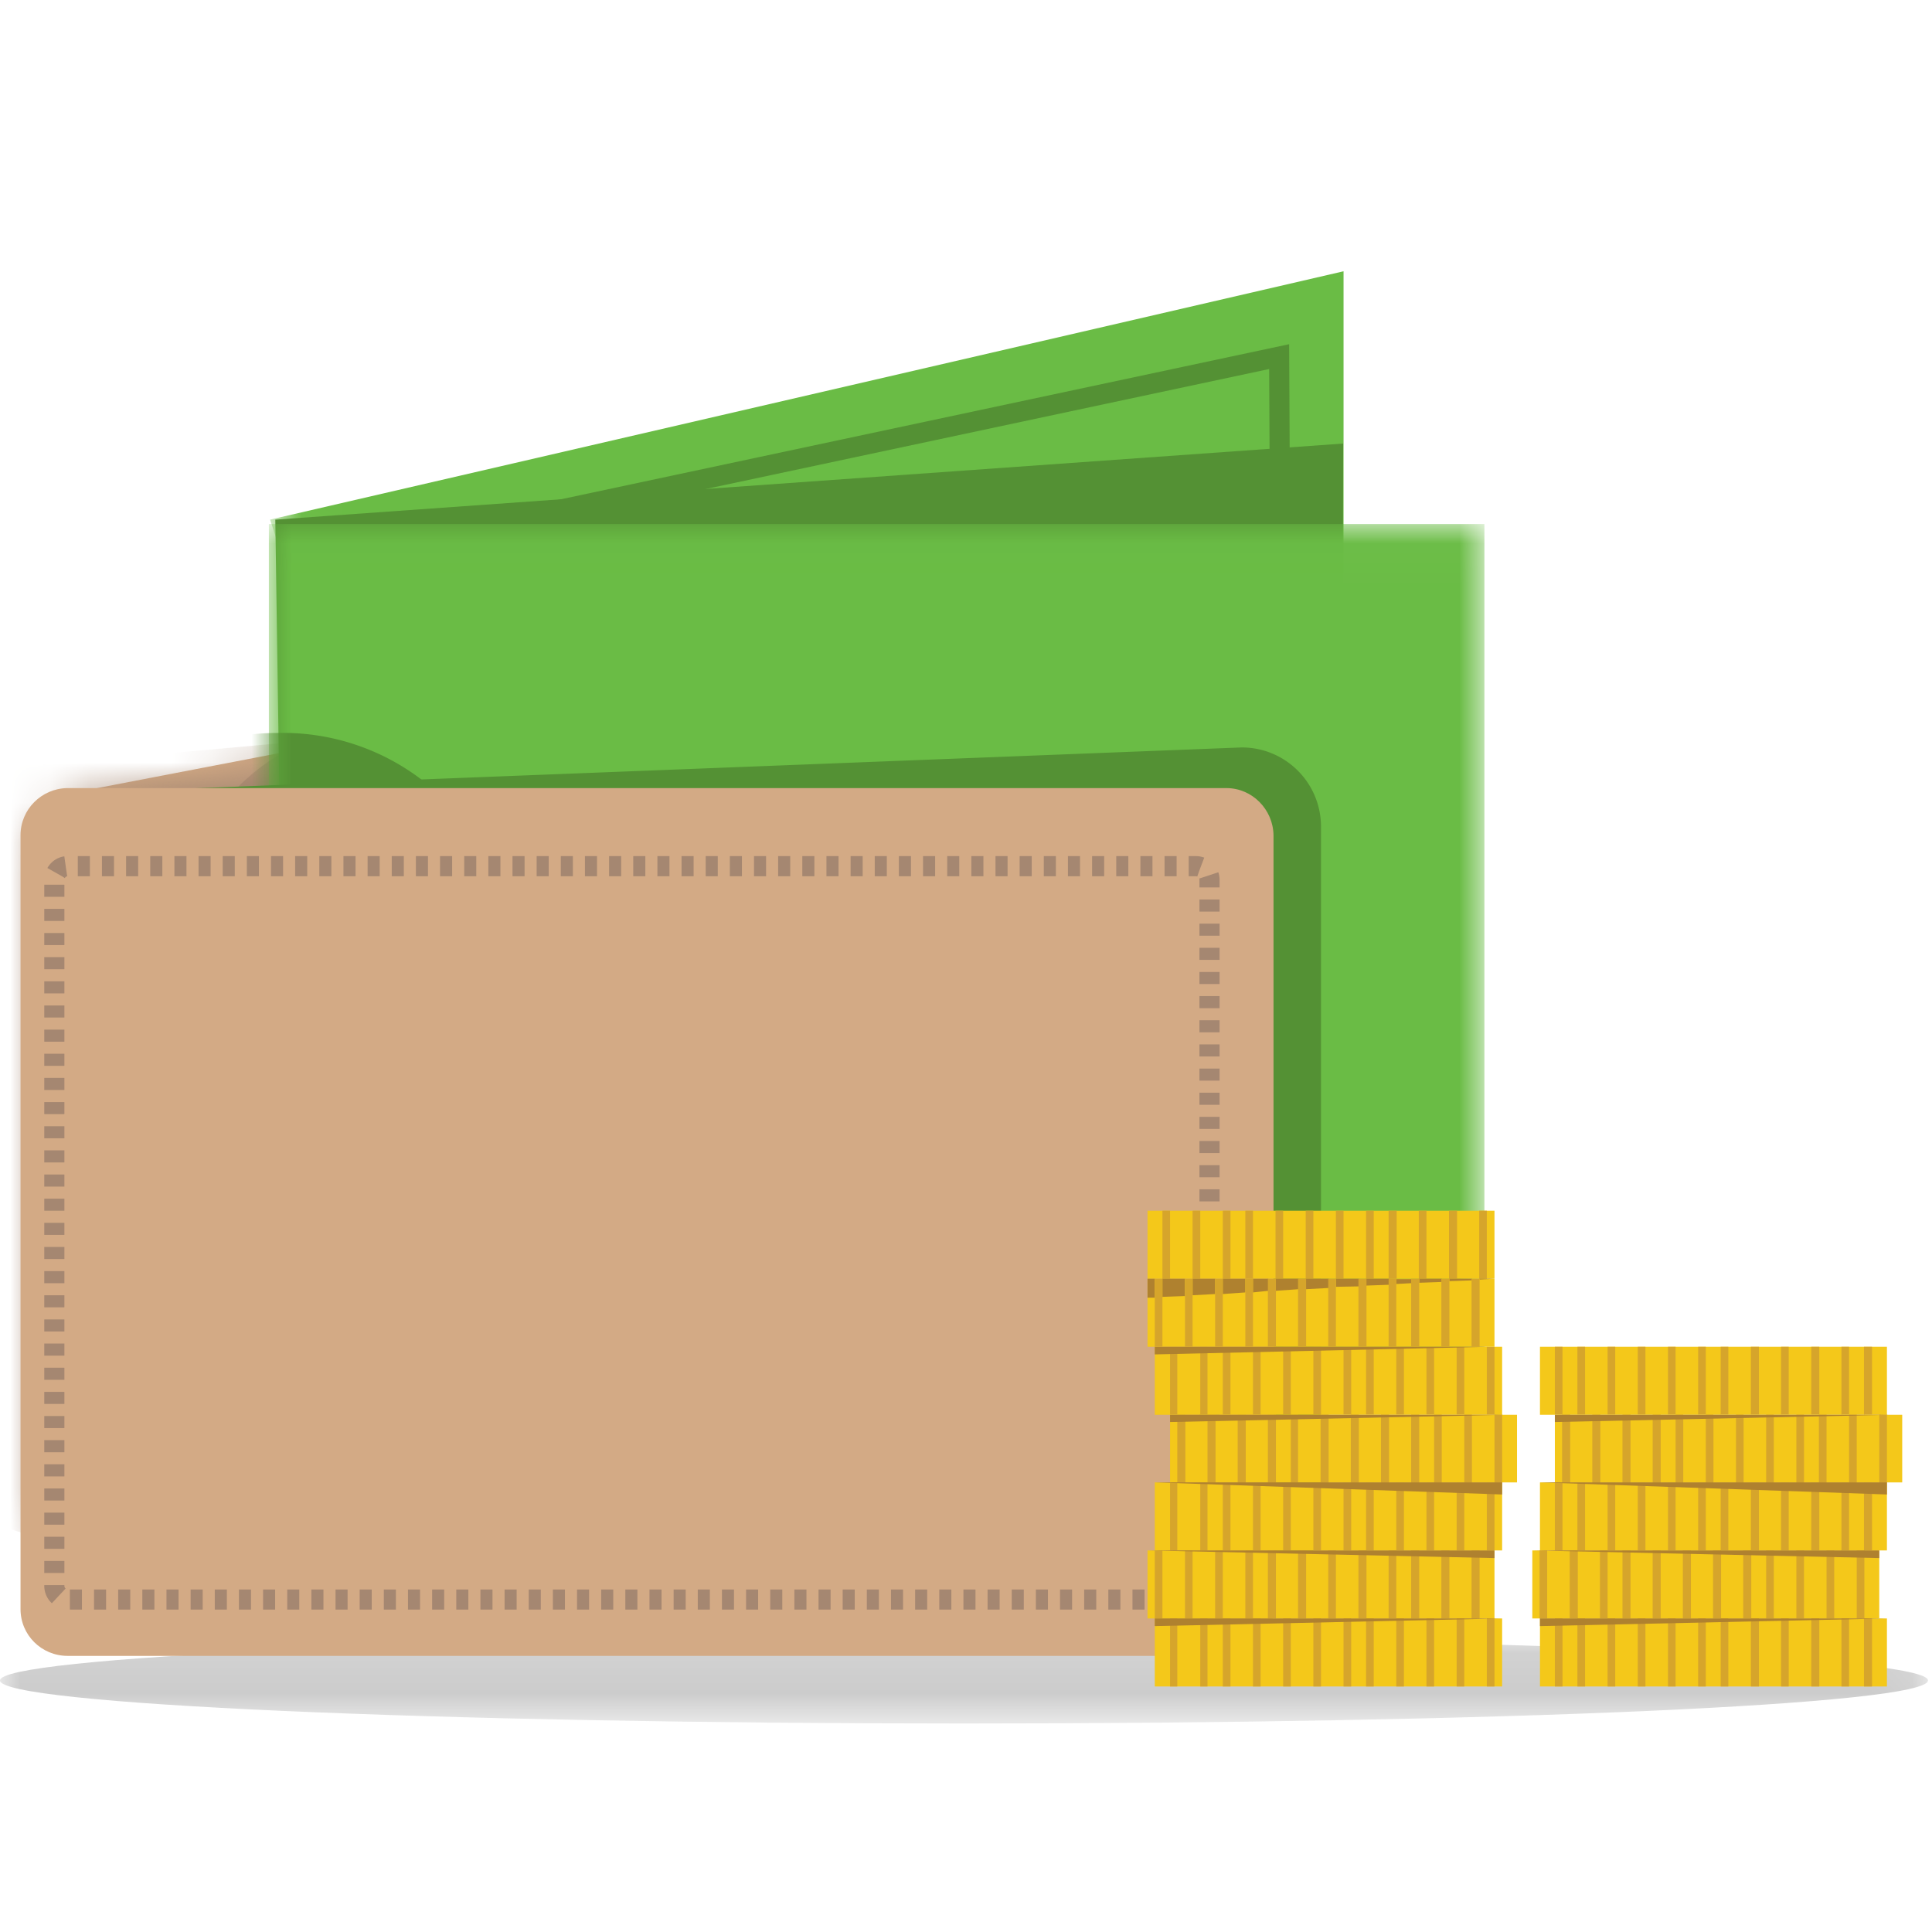 <svg xmlns="http://www.w3.org/2000/svg" xmlns:xlink="http://www.w3.org/1999/xlink" width="48" height="48" viewBox="0 0 48 48"><defs><path id="path-1" d="M0 .11h47.89v2.14H0z"/><path id="path-3" d="M2.14 4.31C.84 4.48 0 5.06 0 6.15v15.2c0 1.1.88 1.97 1.97 1.97l23.62-1.53h.03c1.08 0 1.95-.89 1.94-1.97V2.16A2.25 2.25 0 0 0 25.8.02"/><path id="path-5" d="M30.15 0L.11 6.67l8.08 25.02 30.04-6.66z"/><path id="path-7" d="M0 .02h30.13v21.56H0z"/></defs><g fill="none" fill-rule="evenodd"><g transform="translate(0 40.57)"><mask id="mask-2" fill="#fff"><use xlink:href="#path-1"/></mask><path fill="#CCC" d="M23.94.11C37.17.11 47.9.6 47.9 1.18c0 .6-10.72 1.07-23.95 1.07C10.72 2.25 0 1.77 0 1.18 0 .6 10.72.11 23.94.11" mask="url(#mask-2)"/></g><path fill="#D3AA85" d="M26.34 36.58L2.72 38.1a1.97 1.97 0 0 1-1.97-1.97L.53 21.82c0-1.09.69-2.22 1.78-2.22l24.03-4.62c1.1 0 1.97.89 1.97 1.97v17.66c0 1.1-.88 1.97-1.97 1.97"/><g transform="translate(.75 15.44)"><mask id="mask-4" fill="#fff"><use xlink:href="#path-3"/></mask><path fill="#A58771" d="M27.47 22.7H.28a1.97 1.97 0 0 1-1.97-1.96V4.54c0-1.09.88-.98 1.97-.98l27.19-2.45c1.09 0 1.97.88 1.97 1.97v17.66c0 1.08-.88 1.97-1.97 1.97" mask="url(#mask-4)"/></g><g transform="translate(6 4)"><mask id="mask-6" fill="#fff"><use xlink:href="#path-5"/></mask><path fill="#6ABC45" d="M27.38 24.32L7.54 29.64.71 8.91l26.67-6.17z" mask="url(#mask-6)"/></g><path fill="#221F1F" d="M4.88 21.09c1.17-2.74 4.57-3.92 7.6-2.63 3.03 1.28 4.55 4.55 3.38 7.3-1.15 2.73-4.55 3.92-7.6 2.63-3.03-1.28-4.54-4.55-3.38-7.3" opacity=".1"/><path stroke="#549134" stroke-width=".5" d="M8.96 13.72l22.82-4.86.05 9.97"/><path fill="#549134" d="M33.32 31.4l-26.2.45-.28-18.94 26.53-1.89z"/><g transform="translate(6.75 13)"><mask id="mask-8" fill="#fff"><use xlink:href="#path-7"/></mask><path fill="#6ABC45" d="M-.07 21.58h30.2V.02H-.07z" mask="url(#mask-8)"/><path fill="#549134" d="M.15 5.21a5.68 5.68 0 0 1 5.81 5.53c0 3.06-2.6 5.54-5.81 5.54a5.68 5.68 0 0 1-5.81-5.54c0-3.05 2.6-5.53 5.81-5.53" mask="url(#mask-8)"/></g><path fill="#549134" d="M30.85 39.64H3.66a1.97 1.97 0 0 1-1.97-1.96V21.34c0-1.1.9-1.71 1.99-1.71l27.17-1.06c1.09 0 1.97.88 1.97 1.97v17.14c0 1.08-.88 1.97-1.97 1.97"/><path fill="#D3AA85" d="M30.48 41.14H1.68c-.65 0-1.17-.52-1.17-1.16V20.75c0-.64.52-1.16 1.16-1.17h28.8c.64 0 1.16.53 1.17 1.17v19.23c0 .64-.53 1.16-1.17 1.17"/><path stroke="#A58771" stroke-dasharray=".3 .3" stroke-width=".5" d="M30.04 39.4c0 .19-.15.34-.33.34h0H1.68a.34.34 0 0 1-.33-.33h0V21.86c0-.18.14-.34.33-.34h28.03c.19 0 .34.15.34.34h0v17.53h-.02z"/><path fill="#F4C81A" d="M38.26 41.9h8.62v-1.69h-8.62z"/><path fill="#D6A52B" d="M46.32 41.9h.19v-1.7h-.2v1.7zm-.56 0h.18v-1.7h-.19v1.7zm-.76 0h.2v-1.7H45v1.7zm-.74 0h.18v-1.7h-.19v1.7zm-.76 0h.2v-1.7h-.2v1.7zm-.74 0h.18v-1.7h-.19v1.7zm-.57 0h.19v-1.7h-.19v1.7zm-.75 0h.19v-1.7h-.19v1.7zm-.75 0h.19v-1.7h-.19v1.7zm-.75 0h.19v-1.7h-.19v1.7zm-.75 0h.19v-1.7h-.19v1.7zm-.56 0h.19v-1.7h-.19v1.7z"/><path fill="#F4C81A" d="M38.07 40.21h8.62v-1.69h-8.62z"/><path fill="#D6A52B" d="M46.13 40.21h.19v-1.69h-.19v1.69zm-.75 0h.19v-1.69h-.19v1.69zm-.75 0h.19v-1.69h-.19v1.69zm-.75 0h.19v-1.69h-.19v1.69zm-.56 0h.19v-1.69h-.2v1.69zm-.75 0h.19v-1.69h-.2v1.69zm-.75 0h.19v-1.69h-.2v1.69zm-.75 0h.19v-1.69h-.2v1.69zm-.75 0h.19v-1.69h-.2v1.69zm-.56 0h.18v-1.69h-.19v1.69zm-.76 0h.2v-1.69H39v1.69zm-.74 0h.18v-1.69h-.19v1.69z"/><path fill="#AF812F" d="M46.86 40.21l-8.6.19v-.19z"/><path fill="#F4C81A" d="M38.26 38.52h8.62v-1.69h-8.62z"/><path fill="#D6A52B" d="M46.32 38.52h.19v-1.68h-.2v1.7zm-.56 0h.18v-1.68h-.19v1.7zm-.76 0h.2v-1.68H45v1.7zm-.74 0h.18v-1.68h-.19v1.7zm-.76 0h.2v-1.68h-.2v1.7zm-.74 0h.18v-1.68h-.19v1.7zm-.57 0h.19v-1.68h-.19v1.7zm-.75 0h.19v-1.68h-.19v1.7zm-.75 0h.19v-1.68h-.19v1.7zm-.75 0h.19v-1.68h-.19v1.7zm-.75 0h.19v-1.68h-.19v1.7zm-.56 0h.19v-1.68h-.19v1.7z"/><path fill="#AF812F" d="M38.09 38.52l8.6.19v-.19z"/><path fill="#F4C81A" d="M38.63 36.83h8.63v-1.68h-8.63z"/><path fill="#D6A52B" d="M46.69 36.84h.19v-1.7h-.19v1.7zm-.75 0h.19v-1.7h-.19v1.7zm-.75 0h.19v-1.7h-.19v1.7zm-.56 0h.19v-1.7h-.19v1.7zm-.75 0h.19v-1.7h-.19v1.7zm-.75 0h.19v-1.7h-.19v1.7zm-.75 0h.19v-1.7h-.19v1.7zm-.75 0h.19v-1.7h-.19v1.7zm-.56 0h.19v-1.7h-.2v1.7zm-.75 0h.19v-1.7h-.2v1.7zm-.75 0h.19v-1.7h-.2v1.7zm-.75 0h.19v-1.7h-.2v1.7z"/><path fill="#AF812F" d="M38.27 36.83l8.61.3v-.3z"/><path fill="#F4C81A" d="M38.26 35.15h8.62v-1.69h-8.62z"/><path fill="#D6A52B" d="M46.32 35.14h.19v-1.68h-.2v1.69zm-.56 0h.18v-1.68h-.19v1.69zm-.76 0h.2v-1.68H45v1.69zm-.74 0h.18v-1.68h-.19v1.69zm-.76 0h.2v-1.68h-.2v1.69zm-.74 0h.18v-1.68h-.19v1.69zm-.57 0h.19v-1.68h-.19v1.69zm-.75 0h.19v-1.68h-.19v1.69zm-.75 0h.19v-1.68h-.19v1.69zm-.75 0h.19v-1.68h-.19v1.69zm-.75 0h.19v-1.68h-.19v1.69zm-.56 0h.19v-1.68h-.19v1.69z"/><path fill="#AF812F" d="M46.94 35.15l-8.31.18v-.18z"/><path fill="#F4C81A" d="M28.69 41.9h8.63v-1.69h-8.63z"/><path fill="#D6A52B" d="M36.94 41.9h.19v-1.7h-.19v1.7zm-.75 0h.19v-1.7h-.19v1.7zm-.75 0h.19v-1.7h-.19v1.7zm-.75 0h.19v-1.7h-.19v1.7zm-.75 0h.19v-1.7h-.19v1.7zm-.56 0h.19v-1.7h-.19v1.7zm-.75 0h.19v-1.7h-.19v1.7zm-.75 0h.19v-1.7h-.19v1.7zm-.75 0h.19v-1.7h-.19v1.7zm-.75 0h.19v-1.7h-.19v1.7zm-.56 0H30v-1.7h-.18v1.7zm-.75 0h.18v-1.7h-.18v1.7z"/><path fill="#F4C81A" d="M28.51 40.21h8.62v-1.69h-8.62z"/><path fill="#D6A52B" d="M36.57 40.21h.19v-1.69h-.2v1.69zm-.75 0h.19v-1.69h-.2v1.69zm-.75 0h.19v-1.69h-.2v1.69zm-.56 0h.18v-1.69h-.19v1.69zm-.76 0h.2v-1.69h-.2v1.69zm-.74 0h.18v-1.69H33v1.69zm-.76 0h.2v-1.69h-.2v1.69zm-.75 0h.2v-1.69h-.2v1.69zm-.56 0h.19v-1.69h-.19v1.69zm-.75 0h.19v-1.69h-.19v1.69zm-.75 0h.19v-1.69h-.19v1.69zm-.75 0h.19v-1.69h-.19v1.69z"/><path fill="#AF812F" d="M37.3 40.21l-8.61.19v-.19z"/><path fill="#F4C81A" d="M28.69 38.52h8.63v-1.69h-8.63z"/><path fill="#D6A52B" d="M36.94 38.52h.19v-1.68h-.19v1.7zm-.75 0h.19v-1.68h-.19v1.7zm-.75 0h.19v-1.68h-.19v1.7zm-.75 0h.19v-1.68h-.19v1.7zm-.75 0h.19v-1.68h-.19v1.7zm-.56 0h.19v-1.68h-.19v1.7zm-.75 0h.19v-1.68h-.19v1.7zm-.75 0h.19v-1.68h-.19v1.7zm-.75 0h.19v-1.68h-.19v1.7zm-.75 0h.19v-1.68h-.19v1.7zm-.56 0H30v-1.68h-.18v1.7zm-.75 0h.18v-1.68h-.18v1.7z"/><path fill="#AF812F" d="M28.52 38.52l8.61.19v-.19z"/><path fill="#F4C81A" d="M29.07 36.83h8.62v-1.68h-8.62z"/><path fill="#D6A52B" d="M37.13 36.84h.19v-1.7h-.19v1.7zm-.75 0h.19v-1.7h-.19v1.7zm-.75 0h.19v-1.7h-.19v1.7zm-.56 0h.19v-1.7h-.2v1.7zm-.75 0h.19v-1.7h-.2v1.7zm-.75 0h.19v-1.7h-.2v1.7zm-.75 0h.19v-1.7h-.2v1.7zm-.75 0h.18v-1.7h-.18v1.7zm-.57 0h.2v-1.7h-.2v1.7zm-.75 0h.2v-1.7h-.2v1.7zm-.75 0h.2v-1.7H30v1.7zm-.75 0h.2v-1.7h-.2v1.7z"/><path fill="#AF812F" d="M28.71 36.83l8.61.3v-.3z"/><path fill="#F4C81A" d="M28.69 35.15h8.63v-1.69h-8.63z"/><path fill="#D6A52B" d="M36.94 35.14h.19v-1.68h-.19v1.69zm-.75 0h.19v-1.68h-.19v1.69zm-.75 0h.19v-1.68h-.19v1.69zm-.75 0h.19v-1.68h-.19v1.69zm-.75 0h.19v-1.68h-.19v1.69zm-.56 0h.19v-1.68h-.19v1.69zm-.75 0h.19v-1.68h-.19v1.69zm-.75 0h.19v-1.68h-.19v1.69zm-.75 0h.19v-1.68h-.19v1.69zm-.75 0h.19v-1.68h-.19v1.69zm-.56 0H30v-1.68h-.18v1.69zm-.75 0h.18v-1.68h-.18v1.69z"/><path fill="#F4C81A" d="M28.51 33.46h8.62v-1.69h-8.62z"/><path fill="#AF812F" d="M37 33.46l-8.31.19v-.19z"/><path fill="#F4C81A" d="M28.51 31.77h8.62v-1.69h-8.62z"/><path fill="#D6A52B" d="M36.76 31.77h.18v-1.69h-.19v1.7zm-.76 0h.2v-1.69H36v1.7zm-.74 0h.18v-1.69h-.19v1.7zm-.76 0h.2v-1.69h-.2v1.7zm-.56 0h.19v-1.69h-.19v1.7zm-.75 0h.19v-1.69h-.19v1.7zm-.75 0h.19v-1.69h-.19v1.7zm-.75 0h.19v-1.69h-.19v1.7zm-.75 0h.19v-1.69h-.19v1.7zm-.56 0h.19v-1.69h-.19v1.7zm-.75 0h.19v-1.69h-.19v1.7zm-.75 0h.19v-1.69h-.19v1.7z"/><path fill="#AF812F" d="M31.51 32.07v-.3h-.38v.34l.38-.04zm.75-.04v-.26h-.57v.3l.57-.04zm-3.75.21h.18v-.47h-.18v.47zm1.68-.1v-.37h-.56v.41l.56-.03zm2.82-.14v-.23h-.57v.26L33 32zm-3.57.2v-.43h-.56v.45l.56-.02zm1.5-.1v-.33h-.56v.38l.56-.04zm4.88-.25v-.08h-.56v.1l.56-.02zm.75-.04v-.04h-.56v.06l.56-.02zm.54-.04h-.35v.02l.35-.02zm-2.6.15v-.15h-.57v.17l.56-.02zm.56-.04v-.1h-.38v.12l.38-.02zm-1.31.08v-.19h-.57v.2l.56-.01z"/><path fill="#D6A52B" d="M36.57 33.46h.19v-1.69h-.2v1.69zm-.75 0h.19v-1.69h-.2v1.69zm-.75 0h.19v-1.69h-.2v1.69zm-.56 0h.18v-1.69h-.19v1.69zm-.76 0h.2v-1.69h-.2v1.69zm-.74 0h.18v-1.69H33v1.69zm-.76 0h.2v-1.69h-.2v1.69zm-.75 0h.2v-1.69h-.2v1.69zm-.56 0h.19v-1.69h-.19v1.69zm-.75 0h.19v-1.69h-.19v1.69zm-.75 0h.19v-1.69h-.19v1.69zm-.75 0h.19v-1.69h-.19v1.69z"/><path fill="#AF812F" d="M37.37 35.15l-8.3.18v-.18z"/></g></svg>
